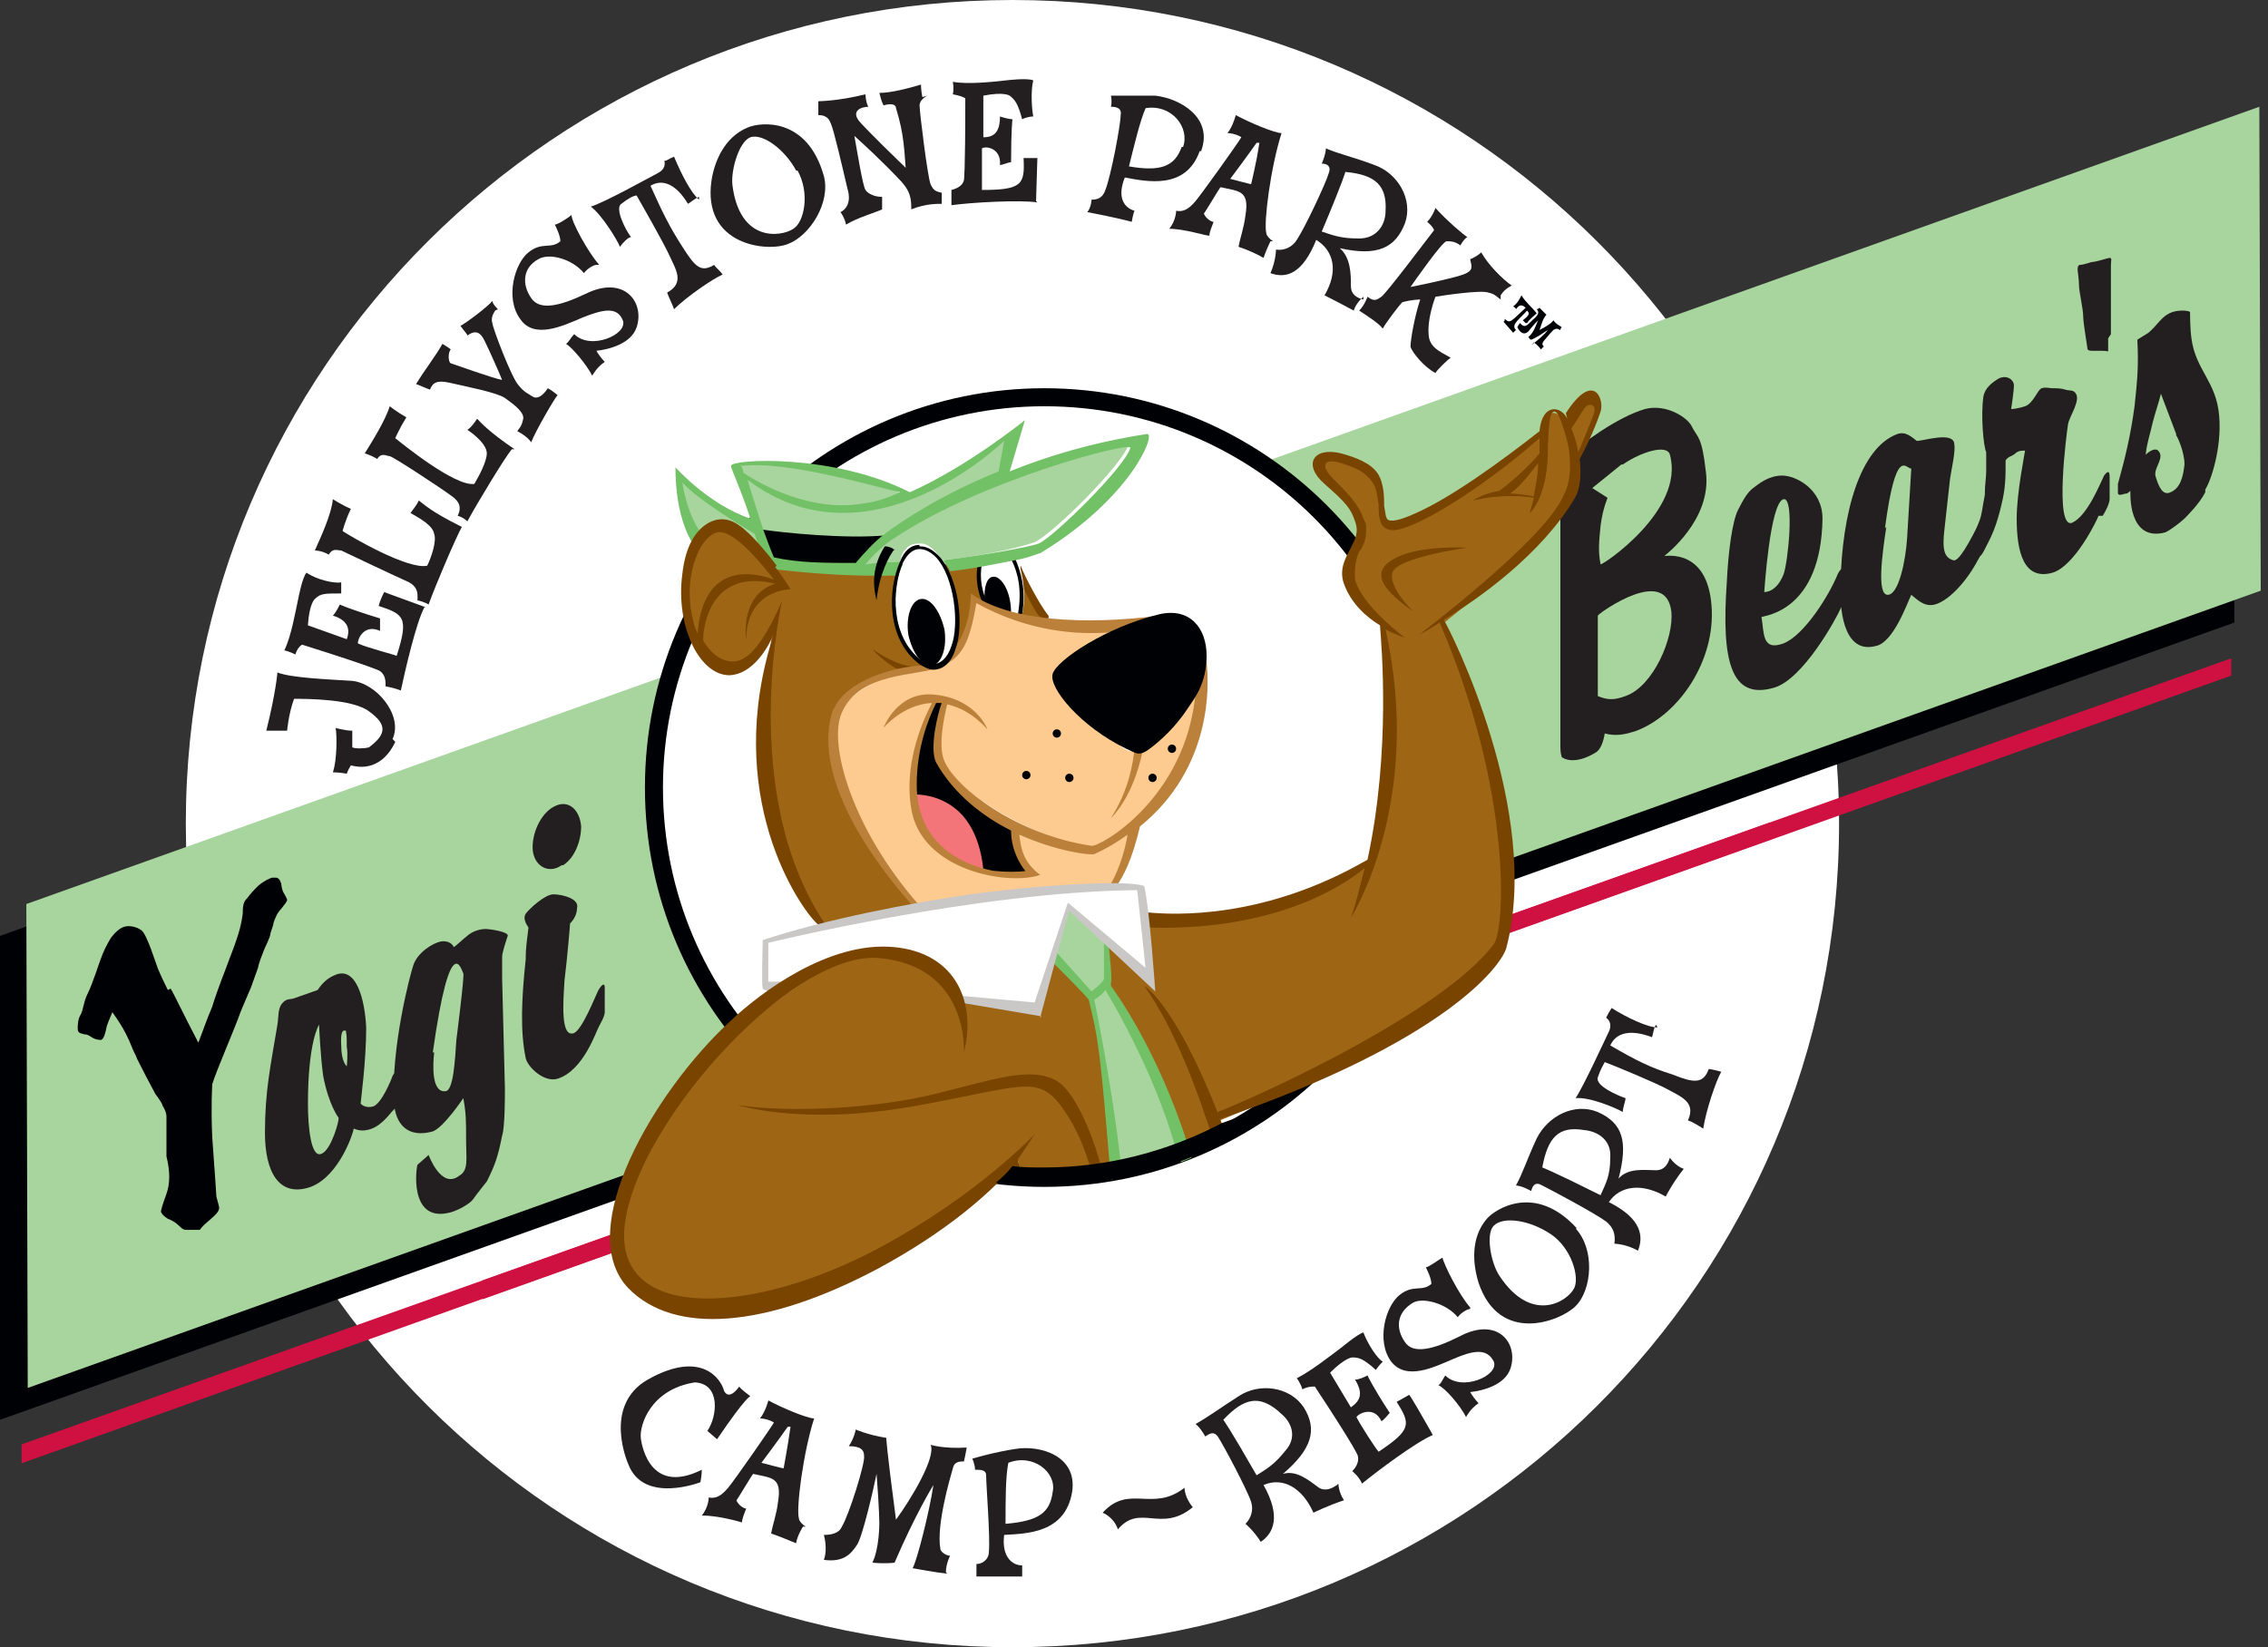 <svg width="117" height="85" viewBox="0 0 117 85" fill="none" xmlns="http://www.w3.org/2000/svg">
<rect x="0" y="0" width="117" height="85" fill="#333333" stroke="none"/>
<g clip-path="url(#clip0_22601_13450)">
<path d="M52.229 85C75.78 85 94.872 65.972 94.872 42.5C94.872 19.028 75.78 0 52.229 0C28.678 0 9.586 19.028 9.586 42.5C9.586 65.972 28.678 85 52.229 85Z" fill="white"/>
<path d="M20.392 38.279C19.963 39.209 19.176 39.781 18.103 39.495C17.96 39.71 17.888 39.924 17.888 39.924C17.53 39.853 17.173 39.853 17.173 39.853C17.387 39.209 17.387 37.992 17.316 37.563C17.316 37.563 17.817 37.706 18.174 37.706C18.174 38.207 18.174 38.565 18.174 38.565C18.317 38.636 18.747 38.636 19.033 38.565C19.892 37.921 20.035 37.42 19.033 36.705C18.174 36.061 15.813 36.061 15.169 36.061C14.883 36.848 14.812 37.706 14.812 37.706C14.812 37.706 14.668 37.706 13.738 37.706C14.239 35.703 14.311 34.701 14.311 34.701C15.026 34.987 17.029 35.059 18.103 35.13C19.391 35.202 20.822 36.919 20.249 38.136L20.392 38.279Z" fill="#231F20"/>
<path d="M21.894 31.338C21.465 32.126 20.893 34.63 20.678 35.632C20.32 35.488 19.891 35.417 19.891 35.417C19.891 35.131 19.891 34.844 19.605 34.63C19.605 34.63 19.462 34.487 15.598 33.27C15.527 33.27 15.312 33.485 15.24 33.771C14.954 33.628 14.668 33.556 14.668 33.556C15.026 32.841 15.24 31.553 15.383 30.909C15.383 30.909 15.598 29.765 15.813 29.55C16.314 29.907 17.244 30.122 17.602 30.051C17.602 30.051 17.602 30.337 17.602 30.623C16.743 30.623 16.528 30.623 16.242 30.909C16.242 30.909 15.956 31.124 15.884 32.269L17.888 32.984C18.102 32.412 17.888 31.983 17.172 31.768C17.315 31.625 17.458 31.338 17.53 31.195C17.53 31.195 17.959 31.41 19.605 31.911C19.605 32.054 19.605 32.34 19.605 32.555C18.818 32.197 18.46 32.913 18.46 33.199C18.889 33.413 20.32 33.771 20.463 33.843C21.107 31.839 20.821 31.696 19.533 31.267C19.605 30.981 19.748 30.695 19.82 30.552C19.82 30.552 19.605 30.48 21.966 31.338H21.894Z" fill="#231F20"/>
<path d="M23.826 27.189C23.54 27.69 22.467 30.194 22.109 31.195C22.109 31.195 21.895 31.052 21.537 30.981C21.537 30.695 21.608 30.337 21.108 30.051C20.464 29.765 17.745 28.477 17.602 28.405C17.387 28.405 17.172 28.262 16.958 28.62C16.6 28.405 16.242 28.405 16.242 28.405C16.528 27.761 17.101 26.545 17.172 25.758C17.172 25.758 17.602 26.044 18.102 26.259C17.816 26.831 17.673 27.403 17.673 27.403C18.102 27.69 21.036 29.407 22.038 29.192C22.252 28.763 22.538 27.904 22.395 27.547C22.324 27.117 21.68 26.759 21.179 26.473C21.322 26.259 21.465 26.116 21.608 25.829C21.895 26.044 22.252 26.402 23.683 27.117L23.826 27.189Z" fill="#231F20"/>
<path d="M26.401 23.182C26.043 23.611 24.612 25.972 24.111 26.902C24.111 26.902 23.896 26.688 23.61 26.616C23.753 26.33 23.825 25.972 23.324 25.614C22.752 25.185 20.247 23.54 20.104 23.54C19.961 23.54 19.675 23.325 19.46 23.683C19.103 23.468 18.816 23.396 18.816 23.396C19.174 22.824 19.89 21.679 20.104 20.964C20.104 20.964 20.462 21.25 20.963 21.536C20.605 22.109 20.39 22.61 20.39 22.61C20.748 22.896 23.467 25.114 24.469 24.971C24.683 24.613 25.113 23.826 25.113 23.396C25.113 22.967 24.54 22.466 24.111 22.18C24.326 22.037 24.469 21.823 24.612 21.608C24.826 21.823 25.184 22.252 26.544 23.182H26.401Z" fill="#231F20"/>
<path d="M25.543 16.027C25.4 16.242 25.328 16.456 25.4 16.671C25.4 16.886 26.402 19.533 26.759 19.891C27.046 20.249 27.26 20.32 27.475 20.463C27.69 20.606 27.976 20.463 28.262 20.034C28.405 20.105 28.691 20.32 28.763 20.392C28.62 20.535 27.618 22.252 27.403 22.824C27.26 22.61 26.974 22.395 26.688 22.252C26.759 22.109 26.903 22.037 26.974 21.68C27.117 21.322 26.545 20.892 26.044 20.535C25.615 20.249 24.112 19.962 23.182 19.748C22.538 19.605 22.323 19.748 22.18 20.105C21.966 20.034 21.68 19.891 21.465 19.819C21.894 19.104 22.466 18.388 22.824 17.744C22.824 17.744 23.182 17.959 23.254 18.031C23.11 18.174 23.11 18.674 23.254 18.746C23.468 18.818 25.472 19.533 25.901 19.605C25.829 19.39 25.185 17.959 25.042 17.673C24.899 17.387 24.684 16.886 24.112 17.315C24.112 17.244 23.898 17.029 23.754 16.814C24.041 16.671 25.185 15.813 25.4 15.526C25.4 15.669 25.615 15.884 25.686 15.956L25.543 16.027Z" fill="#231F20"/>
<path d="M30.768 13.666C30.625 13.666 30.267 13.881 30.124 14.095C29.552 13.38 28.335 13.022 27.763 13.38C26.976 13.809 26.904 14.668 27.405 15.383C27.835 16.027 28.836 15.813 30.196 15.169C32.199 14.167 33.272 15.598 32.843 16.886C32.557 17.744 31.412 18.031 30.768 18.102C30.84 18.245 31.054 18.531 31.197 18.674C30.768 18.961 30.553 19.39 30.553 19.39C30.267 18.818 29.48 17.887 29.194 17.744C29.337 17.673 29.409 17.458 29.623 17.244C30.482 18.102 32.414 17.244 32.128 16.528C31.841 15.813 31.126 15.956 30.053 16.385C29.051 16.814 27.548 17.53 26.833 16.456C26.046 15.383 26.547 13.595 27.262 13.022C27.978 12.45 28.407 12.879 28.908 12.45C28.908 12.164 28.693 11.734 28.622 11.591C28.765 11.591 29.337 11.233 29.48 11.09C29.48 11.448 30.339 13.022 30.911 13.666H30.768Z" fill="#231F20"/>
<path d="M36.061 10.16C35.847 10.232 35.632 10.447 35.489 10.518C34.845 9.445 34.13 9.23 33.557 9.588C34.201 11.019 34.559 11.734 35.203 12.736C35.847 13.738 36.133 14.096 36.848 13.666C36.848 13.738 37.135 13.953 37.278 14.167C36.777 14.382 35.417 15.312 34.773 15.956C34.702 15.741 34.487 15.312 34.416 15.097C35.346 14.596 34.845 13.881 34.559 13.237C34.273 12.593 33.128 10.59 32.842 10.089C32.699 10.089 32.412 10.232 32.054 10.518C31.697 10.733 32.269 11.877 32.555 12.235C32.412 12.235 32.126 12.521 31.983 12.736C31.84 12.378 31.053 11.091 30.48 10.661C31.196 10.447 33.629 9.087 33.915 8.944C34.201 8.801 34.344 8.586 34.273 8.3C34.416 8.3 34.559 8.157 34.773 8.085C35.131 8.944 35.632 9.946 36.061 10.303V10.16Z" fill="#231F20"/>
<path d="M41.143 8.801C41.787 9.945 41.501 11.448 40.928 11.806C40.284 12.235 38.138 12.521 37.78 9.516C37.708 8.729 38.138 7.298 38.71 7.083C39.354 6.869 40.499 7.727 41.071 8.801H41.143ZM42.502 9.087C41.644 6.01 39.211 6.296 38.567 6.583C37.351 7.083 36.85 8.371 36.707 9.301C36.206 12.664 39.569 13.022 40.642 12.593C41.787 12.163 42.86 10.446 42.502 9.087Z" fill="#231F20"/>
<path d="M47.867 4.937C47.653 5.009 47.438 5.223 47.438 5.438C47.438 5.796 47.867 9.23 48.01 9.516C48.153 9.802 48.225 9.874 48.583 9.946C48.583 9.946 48.583 10.232 48.583 10.518C48.297 10.518 47.724 10.518 47.009 10.804C47.009 10.303 47.009 9.874 46.365 9.23C46.365 9.23 45.506 8.3 44.075 7.012C44.218 7.799 44.504 9.588 44.648 9.802C44.791 10.017 45.148 10.16 45.506 10.16C45.506 10.16 45.506 10.446 45.506 10.804C45.22 10.947 44.218 11.233 43.646 11.591C43.574 11.233 43.36 10.947 43.36 10.947C43.646 10.804 43.932 10.446 43.717 9.731C43.431 8.515 43.002 6.654 42.859 6.368C42.787 6.225 42.716 5.939 42.215 5.939C42.215 5.581 42.215 5.223 42.215 5.223C42.215 5.223 43.217 5.223 44.648 4.866C44.648 4.866 44.648 5.223 44.791 5.51C44.433 5.51 43.861 5.724 44.361 6.297C44.361 6.297 44.862 6.869 46.722 8.658C46.651 7.871 46.651 6.941 46.222 5.581C46.222 5.438 46.078 5.295 45.578 5.438C45.434 5.152 45.434 5.009 45.363 4.794C45.935 4.794 46.794 4.579 47.51 4.365C47.51 4.365 47.51 4.651 47.581 5.009L47.867 4.937Z" fill="#231F20"/>
<path d="M53.518 10.446C52.66 10.303 50.084 10.446 49.082 10.589C49.082 10.232 49.082 9.802 49.082 9.802C49.368 9.731 49.654 9.588 49.726 9.302C49.726 9.302 49.797 9.087 49.797 5.08C49.726 5.009 49.511 4.937 49.154 4.866C49.225 4.579 49.154 4.222 49.154 4.222C49.941 4.365 51.228 4.222 51.872 4.15C51.872 4.15 53.017 4.007 53.303 4.15C53.16 4.722 53.232 5.653 53.303 6.01C53.303 6.01 53.017 6.01 52.731 6.153C52.516 5.366 52.373 5.152 52.087 4.937C52.087 4.937 51.801 4.722 50.728 4.937V7.084C51.3 7.084 51.586 6.797 51.586 6.01C51.801 6.082 52.087 6.153 52.23 6.153C52.23 6.153 52.159 6.654 52.159 8.371C52.016 8.371 51.729 8.514 51.586 8.514C51.658 7.656 50.871 7.513 50.656 7.656C50.656 8.157 50.656 9.588 50.656 9.802C52.731 9.802 52.874 9.516 52.803 8.157C53.16 8.157 53.375 8.157 53.518 8.157C53.518 8.157 53.518 7.942 53.447 10.375L53.518 10.446Z" fill="#231F20"/>
<path d="M60.959 7.584C60.601 8.586 59.886 8.872 58.24 8.586C58.526 7.441 58.813 6.225 59.099 5.581C60.458 5.366 61.388 6.583 61.031 7.584H60.959ZM61.961 7.799C62.605 6.082 60.888 5.08 59.6 4.937C58.669 4.937 57.811 4.937 57.31 4.937C57.31 4.937 57.382 5.223 57.31 5.509C57.596 5.509 57.883 5.581 57.811 5.939C57.811 6.44 57.31 9.087 57.024 9.802C56.881 10.232 56.595 10.303 56.308 10.303C56.308 10.303 56.308 10.661 56.094 10.947C56.881 11.09 58.169 11.376 58.383 11.448C58.383 11.448 58.455 11.019 58.526 10.876C58.026 10.732 57.596 10.232 58.026 9.158C59.17 9.373 61.174 9.802 61.889 7.799H61.961Z" fill="#231F20"/>
<path d="M64.609 9.516C64.538 9.516 63.751 9.302 63.465 9.23C64.323 8.085 64.824 7.37 64.824 7.37H64.967C64.824 8.372 64.538 9.516 64.538 9.516H64.609ZM65.683 12.45C65.54 12.378 65.325 12.164 65.325 12.021C65.182 11.52 65.54 8.658 66.112 6.869C65.754 6.869 64.395 6.297 63.751 5.939C63.751 5.939 63.608 6.511 63.322 6.869C63.608 6.869 63.965 7.012 64.037 7.084C63.822 7.441 62.034 9.946 61.676 10.375C61.318 10.804 61.032 10.947 60.674 10.876C60.674 10.876 60.674 11.377 60.316 11.806C61.103 11.806 62.177 12.164 62.391 12.164C62.391 11.949 62.534 11.663 62.606 11.448C62.463 11.448 62.177 11.234 62.105 11.019C62.177 10.947 62.892 9.731 62.964 9.659C63.894 9.874 64.466 9.803 64.252 11.091C64.18 11.734 63.965 12.307 63.894 12.736C64.323 12.879 64.824 13.094 65.182 13.309C65.325 12.879 65.54 12.45 65.54 12.45H65.683Z" fill="#231F20"/>
<path d="M71.478 10.876C71.478 11.662 70.977 12.306 70.118 12.306C69.188 12.306 68.83 12.163 68.186 11.949C69.331 9.23 69.403 8.872 69.403 8.872C70.977 9.015 71.549 9.588 71.478 10.876ZM70.333 15.455C70.047 15.383 69.689 15.24 69.689 14.739C69.689 14.167 69.689 13.308 69.117 12.807C71.048 13.237 71.978 12.807 72.479 11.519C72.909 10.303 72.122 8.944 70.905 8.514C69.76 8.085 69.045 7.942 68.401 7.656C68.401 7.656 68.401 7.942 68.186 8.443C68.473 8.443 68.687 8.586 68.544 8.944C68.401 9.444 67.328 11.734 66.898 12.378C66.684 12.736 66.255 12.95 65.825 12.879C65.825 12.879 65.825 13.451 65.539 14.095C66.326 14.381 67.185 14.167 67.9 12.378C68.83 12.95 69.045 14.024 68.329 15.24C68.329 15.24 69.045 15.598 69.832 16.027C69.975 15.598 70.333 15.312 70.333 15.312V15.455Z" fill="#231F20"/>
<path d="M77.415 15.455C77.201 15.312 77.129 15.168 76.771 15.097C76.413 14.954 74.482 15.24 74.052 15.312C73.623 16.456 73.695 17.172 73.695 17.172C73.695 17.887 74.195 18.102 74.839 18.46C74.625 18.603 74.124 19.104 74.052 19.247C73.48 18.96 72.836 18.174 72.764 17.887C72.764 17.53 72.979 16.313 73.265 15.455C73.265 15.455 72.836 15.455 72.335 15.598C72.192 15.741 71.477 16.671 71.334 16.957C71.119 16.671 70.546 16.313 70.117 16.027C70.403 15.741 70.546 15.312 70.546 15.312C70.904 15.598 71.047 15.455 71.262 15.312C71.548 15.097 73.48 12.521 73.981 11.877C73.909 11.663 73.623 11.448 73.623 11.448C73.909 11.162 74.052 10.732 74.052 10.732C74.625 11.376 75.555 12.163 75.698 12.235C75.555 12.306 75.412 12.521 75.34 12.664C75.054 12.45 74.839 12.45 74.625 12.45C74.41 12.45 72.908 14.596 72.764 14.811C72.764 14.811 74.911 14.381 75.483 14.167C76.056 13.952 75.913 13.738 75.841 13.38C75.841 13.38 76.199 13.237 76.413 13.022C76.771 13.666 77.487 14.381 77.988 14.739C77.988 14.739 77.63 14.882 77.415 15.24V15.455Z" fill="#231F20"/>
<path d="M51.445 60.816H52.447C52.447 60.816 52.375 60.673 52.304 60.459C52.304 60.244 52.304 59.886 52.304 59.886C52.304 59.886 51.946 60.244 51.875 60.387C51.803 60.459 51.445 60.816 51.445 60.816Z" fill="#9E6614"/>
<path d="M36.992 74.268L36.491 73.839C36.992 73.123 37.207 71.406 35.847 71.334C33.558 71.692 32.985 73.552 33.057 74.196C33.057 74.196 33.343 77.273 36.205 75.842C36.205 75.842 36.205 76.128 36.133 76.486C36.133 76.486 33.2 77.631 32.413 75.556C32.413 75.556 31.053 72.551 33.414 71.191C36.205 69.617 37.207 71.191 37.35 71.764C37.35 71.764 37.564 72.336 38.137 71.549C38.137 71.549 38.137 71.621 38.709 72.05C38.709 72.05 38.495 72.05 36.992 74.268Z" fill="#231F20"/>
<path d="M40.425 75.77C40.353 75.77 39.566 75.556 39.28 75.484C40.138 74.34 40.639 73.624 40.639 73.624H40.782C40.639 74.626 40.425 75.77 40.425 75.77ZM41.569 78.776C41.426 78.704 41.212 78.489 41.212 78.346C41.068 77.846 41.426 74.984 41.999 73.195C41.641 73.195 40.281 72.622 39.638 72.265C39.638 72.265 39.494 72.837 39.208 73.195C39.494 73.195 39.852 73.338 39.924 73.409C39.709 73.767 37.92 76.343 37.563 76.772C37.205 77.201 36.919 77.345 36.561 77.273C36.561 77.273 36.561 77.774 36.203 78.203C36.99 78.203 38.063 78.489 38.278 78.561C38.278 78.346 38.421 78.06 38.493 77.846C38.35 77.846 38.063 77.631 37.992 77.416C38.063 77.345 38.779 76.128 38.85 76.057C39.781 76.271 40.353 76.2 40.138 77.488C40.067 78.132 39.852 78.704 39.781 79.133C40.21 79.276 40.711 79.491 41.068 79.634C41.14 79.205 41.426 78.776 41.426 78.776H41.569Z" fill="#231F20"/>
<path d="M48.868 81.208C48.868 81.208 48.224 81.137 47.079 80.922C47.294 80.564 47.938 78.06 48.152 76.629C48.152 76.629 47.222 78.132 46.149 80.636C46.149 80.636 45.72 80.707 45.004 80.636C45.362 79.92 45.362 78.632 45.362 78.632C45.362 78.632 45.362 77.845 45.219 76.057C45.076 76.772 44.503 79.276 44.217 79.706C43.931 80.135 43.573 80.636 42.5 80.493C42.715 79.92 42.5 79.205 42.5 79.205C42.858 79.205 43.287 79.133 43.43 78.775C43.788 78.203 44.647 75.484 44.575 75.126C44.575 74.84 44.432 74.626 43.788 74.626C44.074 74.196 44.146 73.767 44.146 73.767C44.146 73.767 44.79 74.053 45.72 74.196C45.72 74.196 45.72 74.626 46.221 78.418C47.008 77.344 48.295 75.198 48.009 74.554C48.009 74.554 48.653 74.769 49.87 74.697C49.87 74.697 49.798 75.126 49.726 75.413C49.512 75.413 49.226 75.413 49.154 75.77C49.011 76.271 48.295 78.704 48.51 79.92C48.51 80.063 48.796 80.278 49.011 80.278C49.011 80.278 48.796 80.707 48.796 81.137L48.868 81.208Z" fill="#231F20"/>
<path d="M54.306 76.987C54.163 78.06 53.591 78.489 51.873 78.632C51.873 77.416 51.873 76.2 52.017 75.484C53.304 74.983 54.521 75.985 54.306 76.987ZM55.308 76.987C55.594 75.126 53.662 74.554 52.374 74.769C51.444 74.912 50.657 75.126 50.156 75.27C50.156 75.27 50.299 75.556 50.299 75.842C50.586 75.842 50.872 75.842 50.872 76.128C50.872 76.629 51.086 79.276 51.015 80.063C51.015 80.493 50.657 80.707 50.371 80.707C50.371 80.707 50.371 81.065 50.371 81.351C51.158 81.351 52.446 81.351 52.732 81.351C52.732 81.351 52.732 80.922 52.732 80.779C52.231 80.779 51.659 80.35 51.802 79.205C52.947 79.133 54.95 79.133 55.308 76.987Z" fill="#231F20"/>
<path d="M57.67 78.918C57.455 78.275 56.883 78.06 56.883 78.06C58.242 76.557 59.459 78.06 61.104 76.772C61.104 76.772 61.104 77.273 61.533 77.774C59.888 79.133 58.815 77.559 57.67 78.918Z" fill="#231F20"/>
<path d="M66.04 72.908C66.684 73.409 66.899 74.196 66.326 74.84C65.754 75.556 65.396 75.77 64.824 76.128C63.393 73.624 63.107 73.266 63.107 73.266C64.18 72.121 64.967 71.978 65.969 72.837L66.04 72.908ZM68.974 76.629C68.759 76.772 68.401 76.987 68.044 76.772C67.543 76.414 66.899 75.842 66.183 76.056C67.686 74.769 67.972 73.767 67.257 72.622C66.541 71.549 64.967 71.334 63.894 72.05C62.892 72.694 62.32 73.123 61.676 73.481C61.676 73.481 61.89 73.624 62.177 74.125C62.391 73.982 62.606 73.838 62.821 74.125C63.107 74.554 64.323 76.844 64.538 77.487C64.681 77.917 64.538 78.346 64.251 78.632C64.251 78.632 64.681 78.99 65.039 79.562C65.683 79.133 66.112 78.275 65.182 76.629C66.183 76.2 67.185 76.772 67.757 78.06C67.757 78.06 68.473 77.702 69.332 77.416C69.045 76.987 69.045 76.557 69.045 76.557L68.974 76.629Z" fill="#231F20"/>
<path d="M73.91 74.053C73.052 74.411 71.048 75.913 70.261 76.557C70.118 76.199 69.76 75.913 69.76 75.913C69.975 75.698 70.118 75.412 70.047 75.126C70.047 75.126 70.047 74.912 67.829 71.549C67.686 71.549 67.471 71.549 67.185 71.692C67.113 71.406 66.898 71.119 66.898 71.119C67.614 70.762 68.616 69.975 69.188 69.545C69.188 69.545 70.047 68.83 70.333 68.758C70.547 69.331 71.048 70.118 71.335 70.261C71.335 70.261 71.12 70.475 70.977 70.69C70.333 70.118 70.118 70.046 69.76 70.046C69.76 70.046 69.403 70.046 68.616 70.833L69.689 72.622C70.19 72.264 70.333 71.906 69.903 71.191C70.118 71.191 70.404 71.048 70.547 70.976C70.547 70.976 70.762 71.477 71.692 72.908C71.621 72.98 71.406 73.266 71.263 73.337C70.905 72.55 70.118 72.908 69.975 73.123C70.19 73.552 70.977 74.768 71.12 74.912C72.837 73.767 72.765 73.481 72.05 72.336C72.336 72.193 72.551 72.049 72.694 71.978C72.694 71.978 72.622 71.763 73.839 73.91L73.91 74.053Z" fill="#231F20"/>
<path d="M75.845 67.542C75.702 67.542 75.344 67.757 75.201 67.972C74.629 67.256 73.341 66.898 72.84 67.256C72.053 67.757 71.981 68.544 72.482 69.26C72.911 69.903 73.984 69.617 75.272 68.973C77.276 67.9 78.349 69.331 77.92 70.619C77.633 71.478 76.489 71.764 75.845 71.835C75.916 71.978 76.131 72.264 76.274 72.408C75.845 72.694 75.63 73.123 75.63 73.123C75.344 72.551 74.557 71.621 74.199 71.478C74.342 71.406 74.414 71.191 74.557 70.977C75.415 71.835 77.347 70.977 77.061 70.261C76.703 69.546 75.988 69.689 74.986 70.118C73.984 70.547 72.554 71.263 71.766 70.261C70.98 69.188 71.48 67.399 72.196 66.827C72.911 66.254 73.341 66.684 73.841 66.254C73.841 65.968 73.627 65.539 73.555 65.396C73.698 65.396 74.271 64.967 74.414 64.895C74.485 65.253 75.272 66.827 75.845 67.471V67.542Z" fill="#231F20"/>
<path d="M79.993 63.679C81.066 64.394 81.495 65.897 81.209 66.469C80.852 67.185 78.991 68.329 77.346 65.825C76.916 65.181 76.63 63.679 77.059 63.249C77.56 62.749 78.92 62.963 79.993 63.679ZM81.352 63.392C79.206 61.031 77.131 62.391 76.702 62.892C75.843 63.893 75.986 65.253 76.272 66.183C77.346 69.403 80.494 68.186 81.281 67.399C82.139 66.541 82.282 64.466 81.281 63.392H81.352Z" fill="#231F20"/>
<path d="M81.709 58.312C82.496 58.384 83.14 58.885 83.068 59.743C83.068 60.673 82.854 61.031 82.568 61.675C79.992 60.387 79.562 60.244 79.562 60.244C79.849 58.67 80.421 58.098 81.709 58.312ZM86.145 59.743C86.073 59.958 85.93 60.387 85.43 60.387C84.857 60.387 83.999 60.244 83.498 60.816C83.999 58.885 83.712 57.955 82.424 57.382C81.208 56.881 79.849 57.597 79.276 58.742C78.775 59.815 78.561 60.53 78.203 61.174C78.203 61.174 78.489 61.174 78.99 61.46C79.062 61.174 79.205 60.959 79.562 61.174C79.992 61.389 82.281 62.605 82.854 63.034C83.212 63.321 83.355 63.678 83.283 64.179C83.283 64.179 83.856 64.179 84.499 64.537C84.786 63.822 84.714 62.891 82.997 62.033C83.569 61.174 84.714 61.031 85.93 61.746C85.93 61.746 86.288 61.031 86.861 60.316C86.431 60.172 86.145 59.743 86.145 59.743Z" fill="#231F20"/>
<path d="M85.431 52.875C85.288 53.089 85.288 53.376 85.216 53.519C84.072 53.089 83.356 53.304 83.07 53.948C84.429 54.735 85.145 55.093 86.29 55.45C87.363 55.88 87.864 55.951 88.15 55.164C88.222 55.164 88.579 55.236 88.794 55.307C88.508 55.808 88.007 57.311 87.864 58.241C87.649 58.098 87.291 57.883 87.077 57.812C87.506 56.881 86.719 56.595 86.075 56.237C85.431 55.88 83.356 55.021 82.784 54.806C82.712 54.95 82.569 55.164 82.426 55.594C82.283 56.023 83.428 56.524 83.857 56.667C83.857 56.81 83.714 57.168 83.714 57.382C83.356 57.168 81.997 56.595 81.281 56.667C81.71 56.023 82.855 53.519 82.998 53.232C83.141 52.946 83.07 52.66 82.855 52.517C82.927 52.374 82.998 52.231 83.141 52.016C83.929 52.517 85.002 53.018 85.503 53.018L85.431 52.875Z" fill="#231F20"/>
<path d="M115.265 32.125L0 73.266V48.295L115.194 7.155L115.265 32.125Z" fill="#000104"/>
<path d="M116.625 30.48L1.431 71.62L1.359 46.65L116.553 5.509L116.625 30.48Z" fill="#A8D59D"/>
<path d="M20.322 57.239C20.179 57.382 19.75 58.026 19.177 58.241C18.605 58.456 18.319 58.241 18.247 58.241C18.247 58.384 17.532 60.674 16.029 61.246C14.383 61.818 13.668 60.459 13.668 58.456C13.668 56.309 13.954 55.021 14.312 52.875C14.383 52.446 14.312 52.016 14.598 51.73C14.813 51.515 14.956 51.587 15.171 51.515L16.387 51.086C16.673 50.657 16.959 50.442 17.317 50.299C18.39 49.87 18.82 51.587 18.891 53.018C18.891 54.807 18.605 56.81 18.605 56.953C18.748 57.096 18.963 57.168 19.249 57.096C19.678 56.953 20.179 55.737 20.25 55.522C20.394 55.236 20.537 55.307 20.537 55.665C20.537 56.023 20.537 56.237 20.537 56.667C20.537 56.882 20.394 57.168 20.25 57.382L20.322 57.239ZM16.673 55.522C16.53 54.52 16.458 52.875 16.458 52.875C16.458 52.875 15.886 53.733 15.886 56.953C15.886 58.098 16.029 59.815 16.602 59.529C17.102 59.314 17.532 57.74 17.46 57.669C17.46 57.669 16.959 57.025 16.673 55.522ZM17.889 53.233C17.889 53.233 17.532 52.875 17.603 53.948C17.603 54.807 17.889 55.021 17.889 55.021C17.889 55.021 17.961 54.377 17.889 54.02C17.889 53.662 17.889 53.233 17.818 53.233H17.889Z" fill="#231F20"/>
<path d="M25.904 49.154C25.904 49.369 25.904 50.442 25.904 50.514L26.047 56.166C26.047 56.667 26.047 58.169 25.904 58.599C25.69 59.672 25.547 60.101 25.117 60.96C25.117 60.96 24.545 61.675 24.402 61.89C24.259 62.105 23.543 62.534 23.042 62.605C21.11 62.963 21.468 60.244 21.54 60.101L22.112 59.6C22.112 59.6 22.756 61.389 23.686 60.674C24.187 60.388 24.044 59.815 24.044 58.813C24.044 57.812 24.044 57.454 23.901 56.667C23.901 56.667 22.899 58.169 22.327 58.384C21.039 58.742 20.395 58.026 20.323 56.882C20.18 54.091 21.11 50.442 21.325 49.798C21.54 49.154 22.327 48.654 22.756 48.582C23.185 48.51 23.4 48.797 23.4 48.868C23.472 48.868 23.901 48.439 24.187 48.224C24.473 48.01 24.831 47.938 25.046 47.938C25.26 47.938 26.262 48.081 26.191 48.296C26.119 48.51 25.904 49.154 25.904 49.369V49.154ZM22.398 54.306C22.327 54.95 22.255 56.381 22.971 56.309C23.4 56.309 23.472 54.664 23.543 53.662C23.543 53.662 23.973 50.299 23.901 50.227C23.829 50.156 23.257 47.723 22.327 54.306H22.398Z" fill="#231F20"/>
<path d="M31.197 52.231C31.197 52.446 30.982 52.803 30.91 52.946C30.767 53.161 30.123 55.236 28.764 55.665C28.049 55.88 27.19 55.021 27.119 54.592C26.832 53.233 26.904 51.515 27.119 49.512C27.119 48.868 27.19 48.51 27.262 47.866C27.118 47.652 26.975 47.366 27.119 47.151C27.333 46.865 28.12 46.149 28.549 46.149C28.979 46.149 29.909 46.364 29.766 46.865C29.766 47.151 29.623 47.437 29.408 47.652C29.408 47.723 29.265 49.441 29.122 50.585C29.05 51.73 28.907 53.59 29.623 53.304C30.052 53.09 30.696 51.444 30.839 51.158C30.982 50.871 31.197 50.657 31.197 50.943C31.197 51.372 31.197 51.73 31.197 52.302V52.231ZM28.979 44.647C28.263 45.148 27.476 44.647 27.476 43.717C27.476 42.858 27.977 41.856 28.692 41.57C29.337 41.284 29.909 41.785 29.98 42.643C29.98 43.43 29.623 44.289 29.05 44.647H28.979Z" fill="#231F20"/>
<path d="M84.43 37.706C83.786 37.921 83.357 37.992 82.785 37.849C82.713 38.279 82.57 38.708 82.284 38.851C81.211 39.495 80.638 39.137 80.567 39.066C80.495 38.851 80.495 38.636 80.495 38.35V26.473C80.352 26.688 80.209 26.759 79.994 26.974C79.708 27.189 79.493 27.189 79.279 27.403C79.064 27.618 78.921 27.904 78.85 28.19C78.635 28.262 78.492 28.19 78.349 28.119C78.062 27.832 78.492 27.26 78.349 26.831C78.349 26.545 78.206 26.402 78.062 26.187C78.062 26.044 81.998 21.965 84.86 21.107C85.933 20.821 87.078 21.536 87.292 22.037C87.579 22.61 87.793 22.466 88.008 24.398C88.294 26.831 85.933 28.62 85.861 28.691C86.004 28.691 88.079 28.333 88.294 31.267C88.509 34.057 86.648 36.848 84.43 37.706ZM83.643 23.969L82.141 25.185L82.928 25.686C82.713 26.259 82.642 26.616 82.57 27.117C82.499 27.904 82.427 28.405 82.57 29.12C82.642 29.192 86.935 26.33 86.147 23.468C86.004 22.896 84.645 23.325 83.715 23.969H83.643ZM82.427 31.768V35.917C82.928 36.132 83.286 36.132 83.858 35.917C85.289 35.417 86.362 32.913 86.219 31.553C85.933 29.192 82.642 31.553 82.499 31.696L82.427 31.768Z" fill="#231F20"/>
<path d="M95.234 30.694C95.234 30.837 95.091 31.195 94.948 31.41C94.733 31.91 93.016 35.059 91.514 35.488C89.296 36.132 88.795 34.129 89.081 30.05C89.153 28.476 89.367 26.902 89.653 26.33C89.94 25.757 90.154 25.4 90.44 25.185C90.727 24.97 91.228 24.541 91.943 24.541C92.659 24.541 94.018 25.256 94.018 26.759C93.946 31.553 91.013 31.767 90.87 31.839C91.013 32.626 90.87 33.628 92.014 33.198C93.088 32.769 94.376 30.694 94.805 29.621C94.948 29.335 95.091 29.263 95.091 29.478C95.091 29.979 95.091 30.193 95.091 30.766L95.234 30.694ZM92.014 25.757C91.299 25.9 91.013 30.623 91.013 30.551C91.084 30.551 91.657 30.551 92.014 29.621C92.229 29.049 92.587 25.686 92.014 25.757Z" fill="#231F20"/>
<path d="M102.175 28.619C101.603 29.836 100.601 30.98 99.814 31.195C99.242 31.338 98.884 30.909 98.598 30.694C98.383 31.123 97.668 33.198 96.738 33.341C95.307 33.699 94.877 31.982 94.949 30.122C95.02 26.473 95.951 23.11 97.882 22.395C98.312 22.251 98.598 22.538 98.884 22.752C99.242 22.752 100.744 22.251 100.816 22.895C100.887 23.325 100.673 24.183 100.601 24.684L100.315 27.26C100.172 28.405 100.315 28.762 100.744 28.905C101.031 29.049 101.603 27.975 102.175 26.831C102.462 26.401 102.462 26.687 102.533 26.831C102.533 27.188 102.533 27.26 102.533 27.832C102.533 28.047 102.39 28.405 102.175 28.691V28.619ZM97.31 27.188C97.095 28.619 96.809 30.694 97.382 30.694C97.954 30.694 98.312 28.905 98.383 27.761L98.598 24.183C98.312 24.183 97.811 22.967 97.239 27.26L97.31 27.188Z" fill="#231F20"/>
<path d="M108.258 26.616C108.186 26.831 107.041 29.192 105.897 29.55C104.394 29.979 104.036 28.477 104.036 26.759C104.036 25.4 104.466 23.325 104.466 23.253C104.323 23.253 104.108 23.253 103.965 23.397C103.822 23.54 103.607 23.54 103.464 23.754C103.464 24.613 103.464 25.185 103.249 26.044C103.035 26.974 102.748 27.833 102.104 28.763C101.818 29.192 101.675 29.049 101.747 28.691C101.818 28.262 101.389 28.548 101.604 28.119C101.818 27.689 101.961 27.26 102.104 26.902C102.248 26.545 102.248 26.259 102.391 25.543C102.391 24.971 102.462 24.684 102.462 24.327C102.462 23.969 102.462 23.54 102.462 23.325C102.319 23.039 102.176 21.393 102.319 20.463C102.391 20.034 102.748 19.748 103.106 19.533C103.535 19.318 103.893 19.605 103.893 19.891C103.893 20.177 103.75 21.107 103.75 21.107C103.75 21.107 104.036 21.107 104.466 20.964C104.895 20.821 105.11 20.105 105.324 20.034C105.539 19.962 105.682 20.034 105.897 20.034C106.111 20.034 106.326 20.034 106.541 20.105C106.755 20.177 106.898 20.105 107.041 20.248C107.399 20.606 106.755 21.465 106.684 21.894C106.612 22.323 105.968 27.332 106.898 26.974C107.685 26.616 108.329 24.971 108.544 24.541C108.759 24.255 108.83 24.327 108.83 24.613C108.83 25.114 108.83 25.257 108.83 25.758C108.83 25.972 108.615 26.402 108.472 26.616H108.258Z" fill="#231F20"/>
<path d="M113.765 25.4C113.479 25.972 112.835 26.616 112.692 26.759C112.549 26.902 111.905 27.403 111.69 27.475C109.759 27.976 109.902 25.4 109.902 25.328C109.902 25.328 109.759 25.471 109.687 25.471C109.544 25.471 109.329 25.614 109.258 25.471C109.258 25.328 109.258 24.971 109.258 24.971C109.616 23.683 109.902 22.538 110.116 20.964C110.259 19.604 110.331 18.889 110.26 17.529C110.474 17.386 110.617 17.315 110.832 17.172C111.261 16.814 111.476 16.385 111.905 16.17C112.334 15.955 112.907 16.027 112.978 16.098C112.978 16.17 112.978 16.957 113.05 17.458C113.265 19.104 114.338 19.676 114.481 21.465C114.624 23.11 114.052 24.827 113.765 25.257V25.4ZM112.263 22.395L111.476 20.32C111.333 20.892 111.19 21.25 111.047 21.822C110.903 22.466 110.76 22.824 110.689 23.468C110.903 23.253 111.19 23.11 111.333 23.253C111.69 23.611 111.118 24.112 111.19 24.541C111.333 25.042 111.547 25.614 111.977 25.4C112.478 25.185 112.621 24.613 112.692 23.969C112.692 23.325 112.334 22.538 112.263 22.466V22.395Z" fill="#231F20"/>
<path d="M8.802 51.014C8.945 51.229 9.446 52.302 10.233 53.805C10.59 52.875 10.59 52.803 10.948 51.945C11.234 51.014 11.592 50.156 11.878 49.369C12.379 48.081 12.451 47.652 12.522 47.151C12.522 46.65 12.594 46.507 12.737 46.364C12.737 46.364 12.951 46.078 13.166 45.863C13.381 45.648 13.381 45.648 13.595 45.505C13.81 45.362 14.025 45.291 14.025 45.291C14.025 45.291 14.168 45.291 14.239 45.291C14.454 45.291 14.525 45.648 14.525 45.72C14.525 45.791 14.597 46.006 14.597 46.006C14.597 46.006 14.812 46.364 14.812 46.435C14.812 46.578 14.382 47.008 14.311 47.151C14.239 47.294 14.096 47.58 14.096 47.723C14.025 47.938 14.025 47.938 13.953 48.153C13.953 48.367 13.667 48.868 13.595 49.083C13.524 49.297 13.381 49.584 13.309 49.941L12.951 50.943C12.808 51.301 12.451 52.088 12.379 52.302C12.164 52.946 11.163 55.236 10.948 55.951C10.948 56.094 10.877 57.025 10.948 58.67C11.091 60.673 11.163 61.675 11.163 61.747C11.234 62.033 11.306 62.248 11.306 62.319C11.306 62.462 11.234 62.605 10.805 62.963C10.376 63.321 10.376 63.392 10.304 63.464C10.161 63.464 9.803 63.464 9.66 63.464C9.517 63.464 9.446 63.464 9.231 63.249C9.088 63.106 8.873 62.963 8.658 62.892C8.444 62.748 8.372 62.677 8.301 62.534C8.301 62.438 8.396 62.128 8.587 61.604C8.778 61.079 8.778 60.435 8.587 59.672V58.67C8.587 58.098 8.587 57.812 8.587 57.597C8.587 57.454 8.515 57.263 8.372 57.025C8.372 56.953 8.229 56.738 8.015 56.452C7.681 55.832 7.371 55.236 7.084 54.663C7.013 54.449 6.87 54.234 6.798 54.02C6.44 53.089 5.94 52.445 5.797 52.231C5.797 52.231 5.582 52.732 5.51 52.946C5.439 53.304 5.367 53.59 5.224 53.662C5.153 53.662 4.938 53.662 4.723 53.519C4.509 53.376 4.437 53.376 4.366 53.376C4.079 53.304 4.008 53.304 4.008 53.018C4.008 53.018 4.008 52.589 4.151 52.374C4.294 52.159 4.294 51.73 4.509 51.301C4.723 50.871 4.795 50.585 4.938 50.227C4.938 50.227 5.153 49.584 5.296 49.226C5.439 48.868 5.653 48.51 5.653 48.51C5.725 48.367 6.011 48.009 6.297 47.866C6.584 47.723 7.013 47.795 7.299 48.009C7.585 48.224 8.015 49.655 8.158 50.013C8.301 50.37 8.658 51.086 8.658 51.086L8.802 51.014Z" fill="#000104"/>
<path d="M108.754 17.458C108.754 17.744 108.754 18.03 108.754 18.102C108.754 18.173 108.754 18.102 108.468 18.102C108.396 18.102 108.253 18.102 108.181 18.102C108.11 18.102 107.967 18.102 107.967 18.102C107.824 18.102 107.681 18.102 107.681 17.959C107.681 17.887 107.466 16.671 107.466 16.313C107.466 15.955 107.251 15.025 107.251 14.739C107.251 14.453 107.18 13.952 107.18 13.952C107.18 13.809 107.18 13.666 107.323 13.666C107.466 13.666 107.895 13.523 107.895 13.523C108.11 13.523 108.754 13.308 108.825 13.308C108.968 13.308 108.897 13.451 108.897 13.666C108.897 14.024 108.897 14.882 108.897 15.097C108.897 15.312 108.897 17.243 108.897 17.243L108.754 17.458Z" fill="#231F20"/>
<path d="M78.99 17.816C79.276 17.601 79.705 17.243 79.848 17.029C79.633 17.172 79.204 17.458 78.99 17.529C78.99 17.529 78.918 17.529 78.847 17.386C79.133 17.172 79.276 16.671 79.347 16.528C79.347 16.528 79.061 16.814 78.847 17.1C78.632 17.315 78.417 17.172 78.274 16.885C78.346 16.742 78.417 16.671 78.417 16.671C78.703 17.029 78.847 16.671 79.204 16.384C79.347 16.241 79.419 16.098 79.276 15.955C79.276 15.955 79.347 15.955 79.419 15.884C79.419 15.884 79.705 16.17 79.777 16.241C79.562 16.456 79.49 16.885 79.419 17.029C79.705 16.885 80.063 16.671 80.134 16.528C80.277 16.742 80.492 16.814 80.564 16.885C80.564 16.885 80.492 16.957 80.492 17.029C80.421 17.029 80.349 16.885 80.134 17.029C79.92 17.243 79.705 17.529 79.633 17.601C79.49 17.816 79.633 17.816 79.633 17.887L79.49 18.03C79.347 17.816 79.133 17.672 79.133 17.672L78.99 17.816ZM78.703 16.671C78.703 16.671 78.632 16.599 78.56 16.528C78.918 16.241 78.918 16.17 78.775 16.027C78.417 16.456 77.916 16.742 78.203 17.029C78.203 17.029 78.131 17.1 78.059 17.172C78.059 17.172 77.63 16.671 77.559 16.599C77.63 16.599 77.63 16.456 77.63 16.456C77.916 16.742 77.988 16.528 78.703 15.884C78.417 15.598 78.274 15.884 78.203 15.955C78.203 15.884 78.059 15.812 78.059 15.812C78.274 15.669 78.417 15.383 78.489 15.24C78.703 15.598 78.99 15.812 79.276 16.17C79.276 16.17 78.847 16.528 78.775 16.671H78.703Z" fill="#000104"/>
<path d="M91.321 43.327L1.115 75.507L1.113 74.534L91.321 42.434V43.327Z" fill="#CE1141"/>
<path d="M115.102 34.864L24.897 67.044L24.895 66.07L115.102 33.971V34.864Z" fill="#CE1141"/>
<path d="M53.875 20.749C42.928 20.749 33.984 29.693 33.984 40.64C33.984 51.587 42.928 60.53 53.875 60.53C64.822 60.53 73.766 51.587 73.766 40.64C73.766 29.693 64.822 20.749 53.875 20.749Z" fill="white"/>
<path d="M53.876 61.246C42.499 61.246 33.27 52.016 33.27 40.64C33.27 29.264 42.499 20.034 53.876 20.034C65.252 20.034 74.482 29.264 74.482 40.64C74.482 52.016 65.252 61.246 53.876 61.246ZM53.876 20.964C43.072 20.964 34.2 29.764 34.2 40.64C34.2 51.515 43 60.316 53.876 60.316C64.751 60.316 73.552 51.515 73.552 40.64C73.552 29.764 64.751 20.964 53.876 20.964Z" fill="#000104"/>
<path d="M58.74 45.791C53.731 45.791 44.502 47.007 39.493 48.51C39.35 49.082 39.493 50.156 39.493 50.799C40.423 50.799 40.638 50.799 41.067 50.799C42.355 50.084 44.573 48.939 46.076 49.082C47.578 49.225 48.795 50.513 49.439 51.587C50.44 51.587 52.3 51.944 53.374 52.087C53.946 50.299 54.662 48.295 55.163 46.864L59.241 50.299L58.812 45.863L58.74 45.791Z" fill="white"/>
<path d="M50.797 44.861C48.866 44.432 47.506 43.287 47.22 41.57C47.22 41.427 47.22 41.069 47.148 40.855C47.578 40.855 48.937 40.855 49.796 41.856C50.654 42.858 50.654 43.502 50.797 44.861Z" fill="#F37579"/>
<path d="M52.371 42.715C51.799 42.357 49.653 41.284 48.508 39.28C48.15 38.708 48.794 36.204 48.794 36.204H48.222C47.435 37.921 47.22 38.851 47.148 40.926C47.148 40.926 48.508 40.783 49.438 41.498C50.368 42.214 50.869 45.004 50.869 45.004C51.942 45.219 52.658 45.219 53.302 45.076C52.586 44.289 52.443 43.072 52.371 42.786V42.715Z" fill="#000104"/>
<path d="M61.46 35.989C60.959 36.991 60.101 37.921 59.171 38.565C58.24 39.209 57.74 38.35 57.167 37.992C56.237 37.42 55.236 36.633 54.663 35.631C54.091 34.63 54.663 34.415 55.307 33.914C55.951 33.413 57.024 32.841 57.954 32.412C55.236 32.626 52.66 32.197 50.227 30.909C50.012 32.412 49.368 34.2 47.866 34.415C46.363 34.63 43.144 35.417 43.072 37.849C43.001 40.282 45.004 44.289 47.294 46.793C50.442 46.221 54.949 45.863 57.167 45.791C57.883 45.434 58.169 43.502 58.24 42.715C57.525 43.216 56.666 43.931 55.808 43.859C54.949 43.788 53.447 43.287 52.373 42.786C52.373 43.645 52.66 44.432 53.304 45.004C51.3 45.505 48.581 44.647 47.508 42.858C46.435 41.069 47.222 37.992 48.224 36.061C48.438 36.061 48.51 36.061 48.724 36.132C48.224 38.064 48.295 39.066 48.868 39.71C50.299 41.427 52.66 42.643 54.735 43.359C56.809 44.074 55.879 43.788 56.38 43.716C56.881 43.645 57.453 43.144 57.883 42.858C58.455 42.357 59.028 41.856 59.528 41.284C60.959 39.567 61.603 37.563 61.889 35.345L61.532 35.989H61.46Z" fill="#FDCA90"/>
<path d="M60.886 59.672C59.885 55.665 57.595 51.73 57.166 51.014V50.871C57.094 50.871 56.951 51.014 56.951 51.014C56.808 51.229 56.594 51.372 56.45 51.444H56.379V51.587C56.594 52.517 57.524 57.239 57.738 60.673C57.738 60.745 59.885 60.244 60.815 59.886H60.958V59.743L60.886 59.672Z" fill="#A8D59D"/>
<path d="M57.093 50.585C57.093 50.585 57.093 50.442 57.093 48.581L55.161 46.721L54.445 49.225L56.377 51.372H56.449C56.663 51.157 57.021 50.8 57.093 50.585Z" fill="#A8D59D"/>
<path d="M53.516 31.911H54.017C54.017 31.982 53.731 31.625 53.731 31.625C53.588 31.41 53.373 31.124 53.23 30.694L52.586 29.478L52.729 30.837C52.729 31.195 52.729 31.41 52.729 31.625V31.839H52.872C53.087 31.839 53.301 31.911 53.516 31.982V31.911Z" fill="#9E6614"/>
<path d="M52.586 29.836C52.729 30.265 53.373 31.553 53.588 31.768C53.802 31.982 54.16 32.054 54.089 31.768C53.659 31.267 52.801 29.621 52.657 29.192C52.657 29.192 52.586 29.55 52.657 29.764L52.586 29.836Z" fill="#794400"/>
<path d="M49.295 30.98V31.267C49.438 32.197 49.295 33.342 48.937 34.057L49.367 33.699C50.011 32.841 50.225 31.553 50.297 30.98C50.297 30.98 50.368 30.98 50.44 31.052L51.012 31.338L50.654 30.766C50.583 30.408 50.44 29.907 50.511 29.263V28.977C50.583 28.977 50.297 28.977 50.297 28.977C49.939 28.977 49.581 29.049 49.224 29.12H48.723L48.937 29.478C49.152 29.907 49.295 30.408 49.367 30.909L49.295 30.98Z" fill="#9E6614"/>
<path d="M35.843 32.769L36.2 33.556V33.413C36.558 33.914 36.987 34.272 37.488 34.343C37.918 34.415 38.347 34.343 38.705 34.057C39.134 33.699 39.563 33.127 39.849 32.555C39.42 35.631 38.848 42.572 42.282 47.723V47.866C42.354 47.866 42.497 47.866 42.497 47.866C43.928 47.508 45.43 47.151 47.076 46.864H47.434L47.147 46.507C46.647 45.934 45.287 44.36 44.285 42.5C43.069 40.21 42.711 38.279 43.284 36.705C43.427 36.347 43.713 35.488 46.432 34.701L46.861 34.558C47.076 34.558 47.72 34.415 48.006 34.415L47.72 34.2C47.648 34.2 47.505 34.129 47.434 33.986C46.861 33.556 46.289 32.626 46.217 31.41C46.217 30.837 46.217 30.194 46.36 29.621L46.503 29.335H46.074C45.931 29.335 45.788 29.335 45.573 29.335H45.502H45.287H44.929C43.355 29.335 41.71 29.192 40.064 28.977H39.563C38.776 27.976 37.703 26.974 36.987 27.189C36.63 27.26 36.272 27.546 36.057 28.047C35.485 29.049 35.27 30.694 35.628 31.982C35.628 32.269 35.771 32.483 35.843 32.698V32.769Z" fill="#9E6614"/>
<path d="M57.523 60.673C57.666 60.459 56.521 51.801 56.378 51.443C56.02 50.656 54.947 49.941 54.374 49.368C54.231 49.869 53.802 52.016 53.587 52.23C53.373 52.445 49.581 51.658 49.294 51.515C49.008 51.372 48.937 51.014 48.722 50.8C47.506 49.583 45.645 49.011 44 49.44C42.354 49.869 39.779 51.73 38.133 53.304C36.487 54.878 34.77 57.024 33.625 59.242C32.48 61.46 31.336 63.821 32.624 65.753C33.911 67.685 36.63 67.542 38.562 67.184C43.785 66.397 48.651 63.321 52.514 59.886C52.586 60.244 52.657 60.745 52.8 61.031C54.088 60.959 55.376 61.174 57.666 60.745L57.523 60.673Z" fill="#9E6614"/>
<path d="M82.278 20.677C81.92 20.248 80.847 21.894 80.847 21.894C80.847 21.894 79.845 20.32 79.63 22.323C78.843 22.967 74.98 26.044 73.119 26.902C72.261 27.331 71.76 27.403 71.545 27.26C70.973 26.902 71.545 25.758 70.901 24.827C70.472 24.255 69.685 23.969 68.969 23.754C68.254 23.54 68.039 24.398 68.469 24.756C69.112 25.4 69.9 26.187 70.186 26.902C70.329 27.331 70.4 27.832 69.971 28.405C69.256 29.478 69.828 31.124 71.331 32.197C71.331 32.197 71.688 35.917 71.76 37.706C71.831 39.495 70.83 44.36 70.83 44.36C70.83 44.36 69.256 45.648 67.395 46.435C65.106 47.365 62.387 47.866 59.453 47.723H59.239V47.938C59.31 48.868 59.382 49.941 59.453 50.585L57.092 48.367C57.092 48.367 57.164 50.513 57.092 50.585L56.949 50.8C59.453 54.592 60.884 58.384 61.171 59.743H61.385C61.815 59.457 62.888 58.885 62.888 58.885L62.602 57.954C68.326 55.593 74.336 52.874 77.198 49.082C77.913 48.152 78.056 40.711 74.407 32.268H74.336C76.196 30.766 80.059 27.618 80.847 25.829C81.061 25.328 81.204 24.756 81.204 24.183C82.349 21.965 82.635 21.035 82.349 20.606L82.278 20.677Z" fill="#9E6614"/>
<path d="M52.372 28.691C52.158 28.619 50.655 28.905 50.512 29.12C50.297 29.979 50.727 30.766 50.87 31.195C50.87 30.623 51.013 29.263 51.728 30.193C52.444 31.124 52.015 31.124 52.086 31.553C52.301 31.553 52.516 31.624 52.73 31.696C52.945 30.766 52.802 29.621 52.444 28.762L52.372 28.691Z" fill="white"/>
<path d="M48.078 28.476C46.791 27.474 46.29 29.764 46.218 30.48C46.075 31.696 46.361 33.127 47.363 33.985C48.365 34.844 49.295 33.628 49.366 32.626C49.438 31.624 49.223 29.335 48.078 28.476C48.651 28.905 47.864 28.333 48.078 28.476Z" fill="white"/>
<path d="M45.861 27.689C46.72 26.974 48.509 25.686 51.514 24.469L51.943 22.395L51.657 22.681C51.657 22.681 49.94 24.398 47.435 25.471C44.216 26.902 41.354 26.688 38.849 24.899C40.71 25.972 42.355 26.258 43.5 26.258C44.645 26.258 44.359 26.258 44.645 26.187C45.217 26.115 45.79 25.9 46.505 25.614L46.863 25.471H46.434C46.291 25.328 46.076 25.256 45.79 25.185C44.001 24.684 40.281 23.682 38.206 23.969H38.062V24.183C38.062 24.183 38.134 24.398 38.206 24.613V24.899C38.492 25.4 38.778 26.258 39.136 27.403C39.136 27.474 39.207 27.474 39.207 27.474C39.994 27.546 42.141 27.832 44.144 27.832C46.148 27.832 45.217 27.832 45.647 27.832L45.861 27.689Z" fill="#A8D59D"/>
<path d="M58.237 22.895C57.951 22.681 55.447 23.468 53.801 23.969C52.084 24.541 48.793 25.829 46.145 27.546L45.645 27.689C45.287 28.047 44.858 28.405 44.428 28.906L44.285 29.192H44.714C45.072 29.192 45.502 29.049 46.145 28.977H46.432L46.503 28.691C46.646 28.333 46.646 28.476 46.789 28.262C47.004 28.047 47.29 28.047 47.505 28.047C48.006 28.047 48.435 28.691 48.435 28.691L48.578 28.906C51.297 28.619 53.014 28.119 53.372 27.976C54.23 27.618 57.951 23.969 58.237 22.895Z" fill="#A8D59D"/>
<path d="M38.991 27.331C37.918 26.759 36.058 25.614 35.271 24.756L34.984 24.398V24.827C34.984 24.827 35.199 26.473 36.058 27.546V27.689C36.129 27.689 36.272 27.618 36.272 27.618C36.773 27.117 37.489 27.045 38.061 27.475C38.347 27.689 38.705 28.047 39.206 28.548L39.707 29.12L39.42 28.405C39.349 28.119 39.206 27.832 39.063 27.475L38.991 27.331Z" fill="#A8D59D"/>
<path d="M45.79 27.618C43.644 27.832 40.281 27.475 39.351 27.331C39.279 27.403 39.566 28.619 39.78 28.977C40.353 29.192 43.859 29.335 44.503 29.192C45.003 28.548 45.576 27.976 45.79 27.618Z" fill="#000104"/>
<path d="M80.849 21.608C80.563 20.964 79.561 20.749 79.418 22.252C77.415 23.826 74.839 25.686 73.05 26.473C72.12 26.902 71.763 26.902 71.62 26.831C71.476 26.759 71.476 26.473 71.405 26.115C71.405 25.686 71.405 24.899 71.047 24.398C70.689 23.897 69.974 23.611 69.187 23.396C67.756 23.039 67.183 23.969 68.328 24.97C69.473 25.972 69.688 26.258 69.902 26.902C70.117 27.475 69.902 27.832 69.688 28.262C69.473 28.691 69.044 29.335 69.33 30.122C69.688 31.124 70.475 31.839 71.19 32.268C71.262 33.27 71.763 38.708 70.546 44.36C65.252 47.437 60.601 47.222 59.17 47.079C59.027 47.079 59.027 47.723 59.242 47.866C66.468 48.081 69.974 45.147 70.403 44.789C70.189 45.577 69.974 46.578 69.688 47.365C69.688 47.365 73.48 41.427 71.476 32.483C72.049 32.769 72.478 32.912 72.478 32.912C72.478 32.912 70.26 31.267 69.902 29.907C69.902 29.764 69.831 29.049 70.117 28.476C70.332 28.19 70.475 27.832 70.475 27.403C70.475 26.974 70.475 27.045 70.332 26.759C70.117 26.044 69.401 25.328 68.758 24.684C68.114 24.04 68.257 23.611 69.187 23.897C70.117 24.183 70.403 24.398 70.761 24.827C71.047 25.185 71.047 25.686 71.119 26.044C71.119 26.473 71.119 27.045 71.476 27.26C71.834 27.475 72.335 27.331 73.265 26.902C75.054 26.044 77.558 24.255 79.418 22.609C79.418 22.967 79.418 23.253 79.418 23.396C78.846 24.112 77.844 24.97 77.343 25.328C76.485 25.471 75.984 25.829 75.984 25.829C77.487 25.471 78.703 25.614 79.132 25.686C78.989 26.187 78.918 26.473 78.918 26.473C78.918 26.473 79.776 25.758 79.848 23.468C79.848 23.468 79.848 22.681 79.919 21.894C79.991 21.107 80.277 20.964 80.563 21.822C80.849 22.681 80.992 23.182 80.992 24.04C80.992 24.541 80.921 25.113 80.635 25.614C79.633 27.904 73.265 32.698 73.194 32.769C73.194 32.769 73.623 32.555 74.267 32.125C78.059 40.926 77.63 48.009 77.057 48.725C74.41 52.23 65.18 56.452 62.819 57.382C62.819 57.525 62.819 57.668 62.962 57.74C74.553 53.733 77.415 49.869 77.701 48.939C79.561 41.928 74.839 32.555 74.481 31.982C76.27 30.909 79.49 28.619 81.207 25.758C81.565 25.185 81.565 24.47 81.493 23.683C81.994 22.752 82.352 21.894 82.567 21.25C82.781 20.606 82.209 19.103 80.778 21.321L80.849 21.608ZM79.132 25.614C78.703 25.543 78.274 25.471 77.916 25.471C78.56 24.97 79.061 24.255 79.347 23.897C79.347 24.541 79.204 25.113 79.132 25.543V25.614ZM81.064 22.108C81.207 21.894 81.493 21.465 81.708 21.107C81.923 20.749 82.423 20.821 82.209 21.393C81.994 21.965 81.636 22.824 81.422 23.325C81.35 22.895 81.207 22.466 81.064 22.108Z" fill="#794400"/>
<path d="M60.816 59.886C59.814 55.808 57.453 51.801 57.023 51.086C56.88 51.3 56.666 51.444 56.451 51.587C56.666 52.588 57.596 57.382 57.882 60.745C57.739 60.745 57.524 60.816 57.31 60.888C56.737 53.948 56.666 53.661 56.165 51.587C55.95 51.3 54.806 50.156 54.305 49.655C54.305 49.512 54.305 49.154 54.448 49.082L56.308 51.157C56.308 51.157 56.88 50.728 56.952 50.513C56.952 50.37 56.952 48.939 56.952 48.438C56.952 48.438 57.167 48.438 57.167 48.582C57.238 49.154 57.381 50.442 57.31 50.728C57.31 50.728 57.31 50.8 57.31 50.871C59.957 54.592 61.316 59.099 61.46 59.743C61.316 59.815 61.102 59.886 60.959 59.958L60.816 59.886Z" fill="#73C167"/>
<path d="M47.221 40.783C48.365 40.568 49.224 40.926 49.796 41.427C50.798 42.428 51.013 44.289 51.013 44.933C51.013 44.933 50.798 44.933 50.727 44.861C50.583 43.502 50.154 42.643 49.653 42.071C48.795 41.141 47.721 40.997 47.221 40.997C47.078 40.926 47.078 40.783 47.221 40.783Z" fill="#000104"/>
<path d="M47.294 34.415C46.65 34.415 45.791 34.057 45.004 33.485C45.004 33.485 45.505 34.129 46.363 34.558C46.65 34.558 47.15 34.558 47.294 34.486V34.415Z" fill="#794400"/>
<path d="M52.729 31.696H52.514C52.729 30.408 52.514 29.549 52.156 28.834H52.371C52.657 29.478 52.943 30.408 52.729 31.696Z" fill="#000104"/>
<path d="M50.727 31.195C50.298 30.265 50.369 29.55 50.441 29.049H50.656C50.584 29.55 50.512 30.194 50.942 31.124H50.727V31.195Z" fill="#000104"/>
<path d="M38.278 24.04C40.639 23.754 45.361 25.185 46.435 25.4C45.791 25.686 45.218 25.901 44.574 25.972C41.855 26.473 39.208 24.97 38.35 24.398C38.35 24.255 38.206 23.969 38.206 23.969L38.278 24.04ZM39.924 28.762C39.709 28.262 39.423 27.475 39.351 27.26C39.208 26.831 38.707 25.257 38.564 24.756C44.861 29.55 51.801 22.752 51.801 22.752L51.515 24.326C48.51 25.543 46.506 26.902 45.648 27.546C45.147 27.904 44.503 28.619 44.145 29.049C42.571 29.049 41.212 29.049 39.924 28.762ZM46.506 28.977C46.005 28.977 45.147 29.049 44.646 29.12C45.004 28.691 45.648 28.047 46.148 27.761C50.656 24.756 58.383 22.752 58.312 23.11C58.026 24.112 54.377 27.689 53.59 28.047C53.232 28.19 51.014 28.619 48.653 28.906C48.724 29.049 48.939 29.263 49.01 29.478C50.298 29.335 51.658 29.049 52.731 28.834C53.303 28.691 53.59 28.548 53.661 28.548C58.383 25.686 59.671 22.323 59.17 22.395C56.38 22.824 54.019 23.54 52.087 24.326L52.874 21.679C52.874 21.679 49.869 24.112 46.935 25.4C43 23.396 37.706 23.683 37.706 24.04C37.706 24.183 38.278 25.4 38.707 26.759C36.561 26.044 34.844 24.112 34.844 24.112C34.844 26.33 35.416 27.546 35.774 28.119C35.917 28.19 36.346 27.904 36.203 27.546C35.416 26.544 35.202 24.899 35.202 24.899C36.06 25.829 37.992 26.974 38.922 27.546C39.065 27.976 39.351 28.691 39.638 29.335C41.927 29.621 44.288 29.764 46.363 29.693C46.363 29.478 46.506 29.335 46.578 29.12L46.506 28.977Z" fill="#73C167"/>
<path d="M46.148 28.333C45.862 28.691 45.361 29.621 45.218 30.98C45.004 30.122 45.004 29.192 45.648 28.19C45.791 28.19 46.077 28.262 46.148 28.405V28.333Z" fill="#000104"/>
<path d="M52.158 31.625C52.158 30.408 51.586 29.693 51.228 29.764C50.942 29.764 50.727 30.265 50.799 31.052C51.014 31.267 51.729 31.625 52.158 31.696V31.625Z" fill="#000104"/>
<path d="M42.997 36.561C41.638 40.353 45.859 45.362 47.004 46.65C47.219 46.864 47.505 46.65 47.362 46.65C43.927 42.714 42.711 38.35 43.426 36.776C44.357 34.629 47.362 34.916 48.507 34.415C49.651 33.914 50.009 33.198 50.367 31.123C53.086 32.626 55.661 32.769 57.307 32.626C58.953 32.483 60.67 31.696 59.811 31.767C55.948 32.268 52.012 32.053 50.081 30.623C50.081 31.91 49.651 33.055 49.007 33.699C48.363 34.343 48.65 34.2 48.435 34.343C48.22 34.486 47.862 34.343 47.719 34.343C46.217 34.343 43.57 35.13 42.997 36.633V36.561Z" fill="#BB813B"/>
<path d="M46.861 32.769C46.718 31.839 47.004 30.98 47.505 30.909C48.006 30.837 48.507 31.553 48.721 32.483C48.864 33.413 48.578 34.272 48.077 34.343C47.577 34.415 47.076 33.699 46.861 32.769Z" fill="#000104"/>
<path d="M47.434 28.333C47.72 28.333 48.006 28.476 48.292 28.763C49.222 29.764 49.508 32.197 49.079 33.342C48.865 33.986 48.507 34.272 48.078 34.272C47.648 34.272 47.648 34.2 47.505 34.057C45.931 32.841 46.003 30.408 46.575 29.049C46.79 28.619 47.076 28.333 47.434 28.333ZM47.434 28.119C47.004 28.119 46.647 28.405 46.432 28.977C45.788 30.408 45.716 32.984 47.434 34.272C47.648 34.415 47.934 34.558 48.149 34.558C48.65 34.558 49.079 34.2 49.294 33.485C49.723 32.34 49.508 29.836 48.435 28.691C48.078 28.333 47.791 28.19 47.434 28.19V28.119Z" fill="#000104"/>
<path d="M58.954 38.708C58.453 41.212 57.309 42.214 57.309 42.214C58.239 40.782 58.453 39.352 58.525 38.636C58.525 38.278 59.026 38.35 58.954 38.708Z" fill="#BB813B"/>
<path d="M39.993 29.263C40.494 29.907 40.78 30.408 40.78 30.408C40.78 30.408 38.491 30.408 38.491 33.055C38.491 33.055 38.133 30.694 39.993 30.122C36.774 29.335 36.273 32.125 36.273 33.055C36.917 34.129 37.847 34.415 38.562 33.843C39.492 33.127 40.351 30.98 40.351 30.98C40.351 30.98 38.062 40.854 42.498 47.58C42.712 47.938 42.355 47.866 42.14 47.651C41.281 46.864 37.203 41.069 39.922 32.698C39.922 32.698 39.135 34.773 37.632 34.844C36.058 34.844 34.842 32.268 35.2 29.621C35.343 28.333 35.772 27.546 36.344 27.117C36.917 26.688 37.561 26.688 38.133 27.117C38.706 27.475 39.707 28.691 40.065 29.192L39.993 29.263ZM35.772 31.982C35.772 32.268 35.915 32.483 35.987 32.698C36.273 28.906 38.992 29.549 39.922 29.907C39.421 29.263 37.847 27.26 36.988 27.475C35.987 27.761 35.2 29.979 35.772 32.054V31.982Z" fill="#794400"/>
<path d="M62.173 34.129C62.03 33.7 61.673 34.987 61.673 35.775C61.172 41.212 56.736 43.717 56.306 43.645C52.443 43.072 49.295 40.64 48.722 39.28C48.365 38.493 48.722 36.919 48.865 36.347C49.509 36.49 50.225 36.848 50.94 37.635C50.94 37.635 50.368 36.061 48.221 35.846C46.29 35.631 45.574 37.563 45.574 37.563C45.574 37.563 46.576 36.347 48.078 36.275C47.148 38.064 46.719 39.996 47.005 41.713C47.506 44.933 52.014 45.72 53.659 45.147C52.801 44.504 52.658 43.788 52.586 43.072C54.518 43.931 56.235 44.146 56.45 44.074C57.094 43.788 57.666 43.43 58.167 43.072C58.095 43.573 57.809 44.79 57.237 45.72C57.165 45.863 57.451 45.934 57.594 45.72C57.952 45.219 58.382 44.432 58.811 42.643C62.531 39.638 62.388 35.345 62.245 34.2L62.173 34.129ZM53.015 44.933C52.514 45.004 51.87 45.004 51.227 44.933C49.08 44.504 47.291 43.144 47.291 40.497C47.291 38.636 47.864 37.134 48.293 36.275C48.365 36.275 48.508 36.275 48.579 36.275C48.365 36.848 47.935 38.636 48.293 39.352C49.223 40.998 50.726 42.142 52.157 42.858C52.157 44.146 52.944 45.004 52.944 45.004L53.015 44.933Z" fill="#BB813B"/>
<path d="M59.813 31.696C61.387 31.338 62.246 32.411 62.246 33.842C62.246 35.273 61.602 36.06 61.316 36.49C60.672 37.491 59.885 38.207 59.312 38.636C58.74 39.065 58.597 38.851 58.096 38.636C55.735 37.491 54.089 35.488 54.304 34.772C54.519 34.057 57.094 32.34 59.813 31.696Z" fill="#000104"/>
<path d="M53.73 52.445L49.508 51.73C49.508 51.73 49.294 51.515 49.437 51.372L53.372 51.73L55.089 46.578L59.096 49.941L58.666 45.934C50.367 46.006 39.634 48.653 39.634 48.653V50.657H41.209C41.28 50.871 40.493 51.157 40.135 51.229C39.921 51.229 39.348 51.086 39.348 51.014C39.277 50.871 39.348 48.51 39.348 48.51C42.568 47.437 47.075 46.578 50.081 46.149C53.086 45.72 58.094 45.362 59.024 45.72C59.31 46.864 59.596 51.157 59.596 51.157L55.16 47.008C54.946 47.651 53.658 52.517 53.658 52.517L53.73 52.445Z" fill="#CAC8C7"/>
<path d="M72.907 31.553C72.907 31.553 71.619 30.337 71.834 29.549C72.048 28.762 75.697 28.262 75.697 28.262C75.697 28.262 73.336 28.119 72.048 28.762C70.76 29.406 71.046 30.265 72.907 31.553Z" fill="#794400"/>
<path d="M56.951 60.888C56.737 59.6 55.663 56.38 54.447 55.736C53.088 55.021 51.156 55.736 48.222 56.452C45.361 57.167 40.853 57.453 38.062 57.024C38.062 57.024 41.354 58.097 47.078 57.096C52.73 56.094 53.517 55.379 54.805 57.167C55.735 58.455 56.164 59.886 56.45 60.959C56.594 60.959 56.737 60.959 56.88 60.888H56.951Z" fill="#794400"/>
<path d="M63.32 58.742C60.816 51.873 59.027 50.871 59.027 50.871C60.601 53.089 61.746 56.166 62.676 59.099C62.891 59.028 62.962 58.956 63.32 58.813V58.742Z" fill="#794400"/>
<path d="M52.444 60.959C52.444 60.959 52.372 60.959 52.229 60.244C51.013 61.603 48.866 63.535 45.289 65.467C39.493 68.544 34.771 68.901 32.41 66.469C29.548 63.464 33.769 56.309 37.633 52.731C39.279 51.157 42.785 48.581 46.076 48.868C49.367 49.154 50.369 51.801 49.725 54.305C49.725 54.305 50.011 49.869 45.36 49.44C40.71 49.011 32.267 58.598 32.195 63.75C32.195 68.186 38.992 67.757 45.217 64.465C50.369 61.746 53.374 58.527 53.374 58.527C53.374 58.527 53.016 59.099 52.515 59.815C52.515 60.029 52.658 60.387 52.873 60.816C52.658 60.816 52.801 60.888 52.444 60.816V60.959Z" fill="#794400"/>
<path d="M52.945 40.211C53.064 40.211 53.16 40.114 53.16 39.996C53.16 39.877 53.064 39.781 52.945 39.781C52.827 39.781 52.73 39.877 52.73 39.996C52.73 40.114 52.827 40.211 52.945 40.211Z" fill="#000104"/>
<path d="M59.457 40.354C59.575 40.354 59.672 40.258 59.672 40.139C59.672 40.02 59.575 39.924 59.457 39.924C59.338 39.924 59.242 40.02 59.242 40.139C59.242 40.258 59.338 40.354 59.457 40.354Z" fill="#000104"/>
<path d="M60.457 38.851C60.575 38.851 60.672 38.755 60.672 38.636C60.672 38.517 60.575 38.421 60.457 38.421C60.338 38.421 60.242 38.517 60.242 38.636C60.242 38.755 60.338 38.851 60.457 38.851Z" fill="#000104"/>
<path d="M55.164 40.354C55.282 40.354 55.379 40.258 55.379 40.139C55.379 40.02 55.282 39.924 55.164 39.924C55.045 39.924 54.949 40.02 54.949 40.139C54.949 40.258 55.045 40.354 55.164 40.354Z" fill="#000104"/>
<path d="M54.519 38.064C54.638 38.064 54.734 37.968 54.734 37.849C54.734 37.731 54.638 37.635 54.519 37.635C54.401 37.635 54.305 37.731 54.305 37.849C54.305 37.968 54.401 38.064 54.519 38.064Z" fill="#000104"/>
<path d="M53.875 60.244C53.303 60.244 52.73 60.244 52.23 60.172C52.015 60.458 51.729 60.745 51.371 61.031C52.158 61.102 53.017 61.174 53.875 61.174C58.812 61.174 63.391 59.385 66.969 56.452C65.752 56.953 64.465 57.453 63.033 57.954C60.315 59.385 57.166 60.244 53.875 60.244Z" fill="#000104"/>
</g>
<defs>
<clipPath id="clip0_22601_13450">
<rect width="116.625" height="85" fill="white"/>
</clipPath>
</defs>
</svg>
